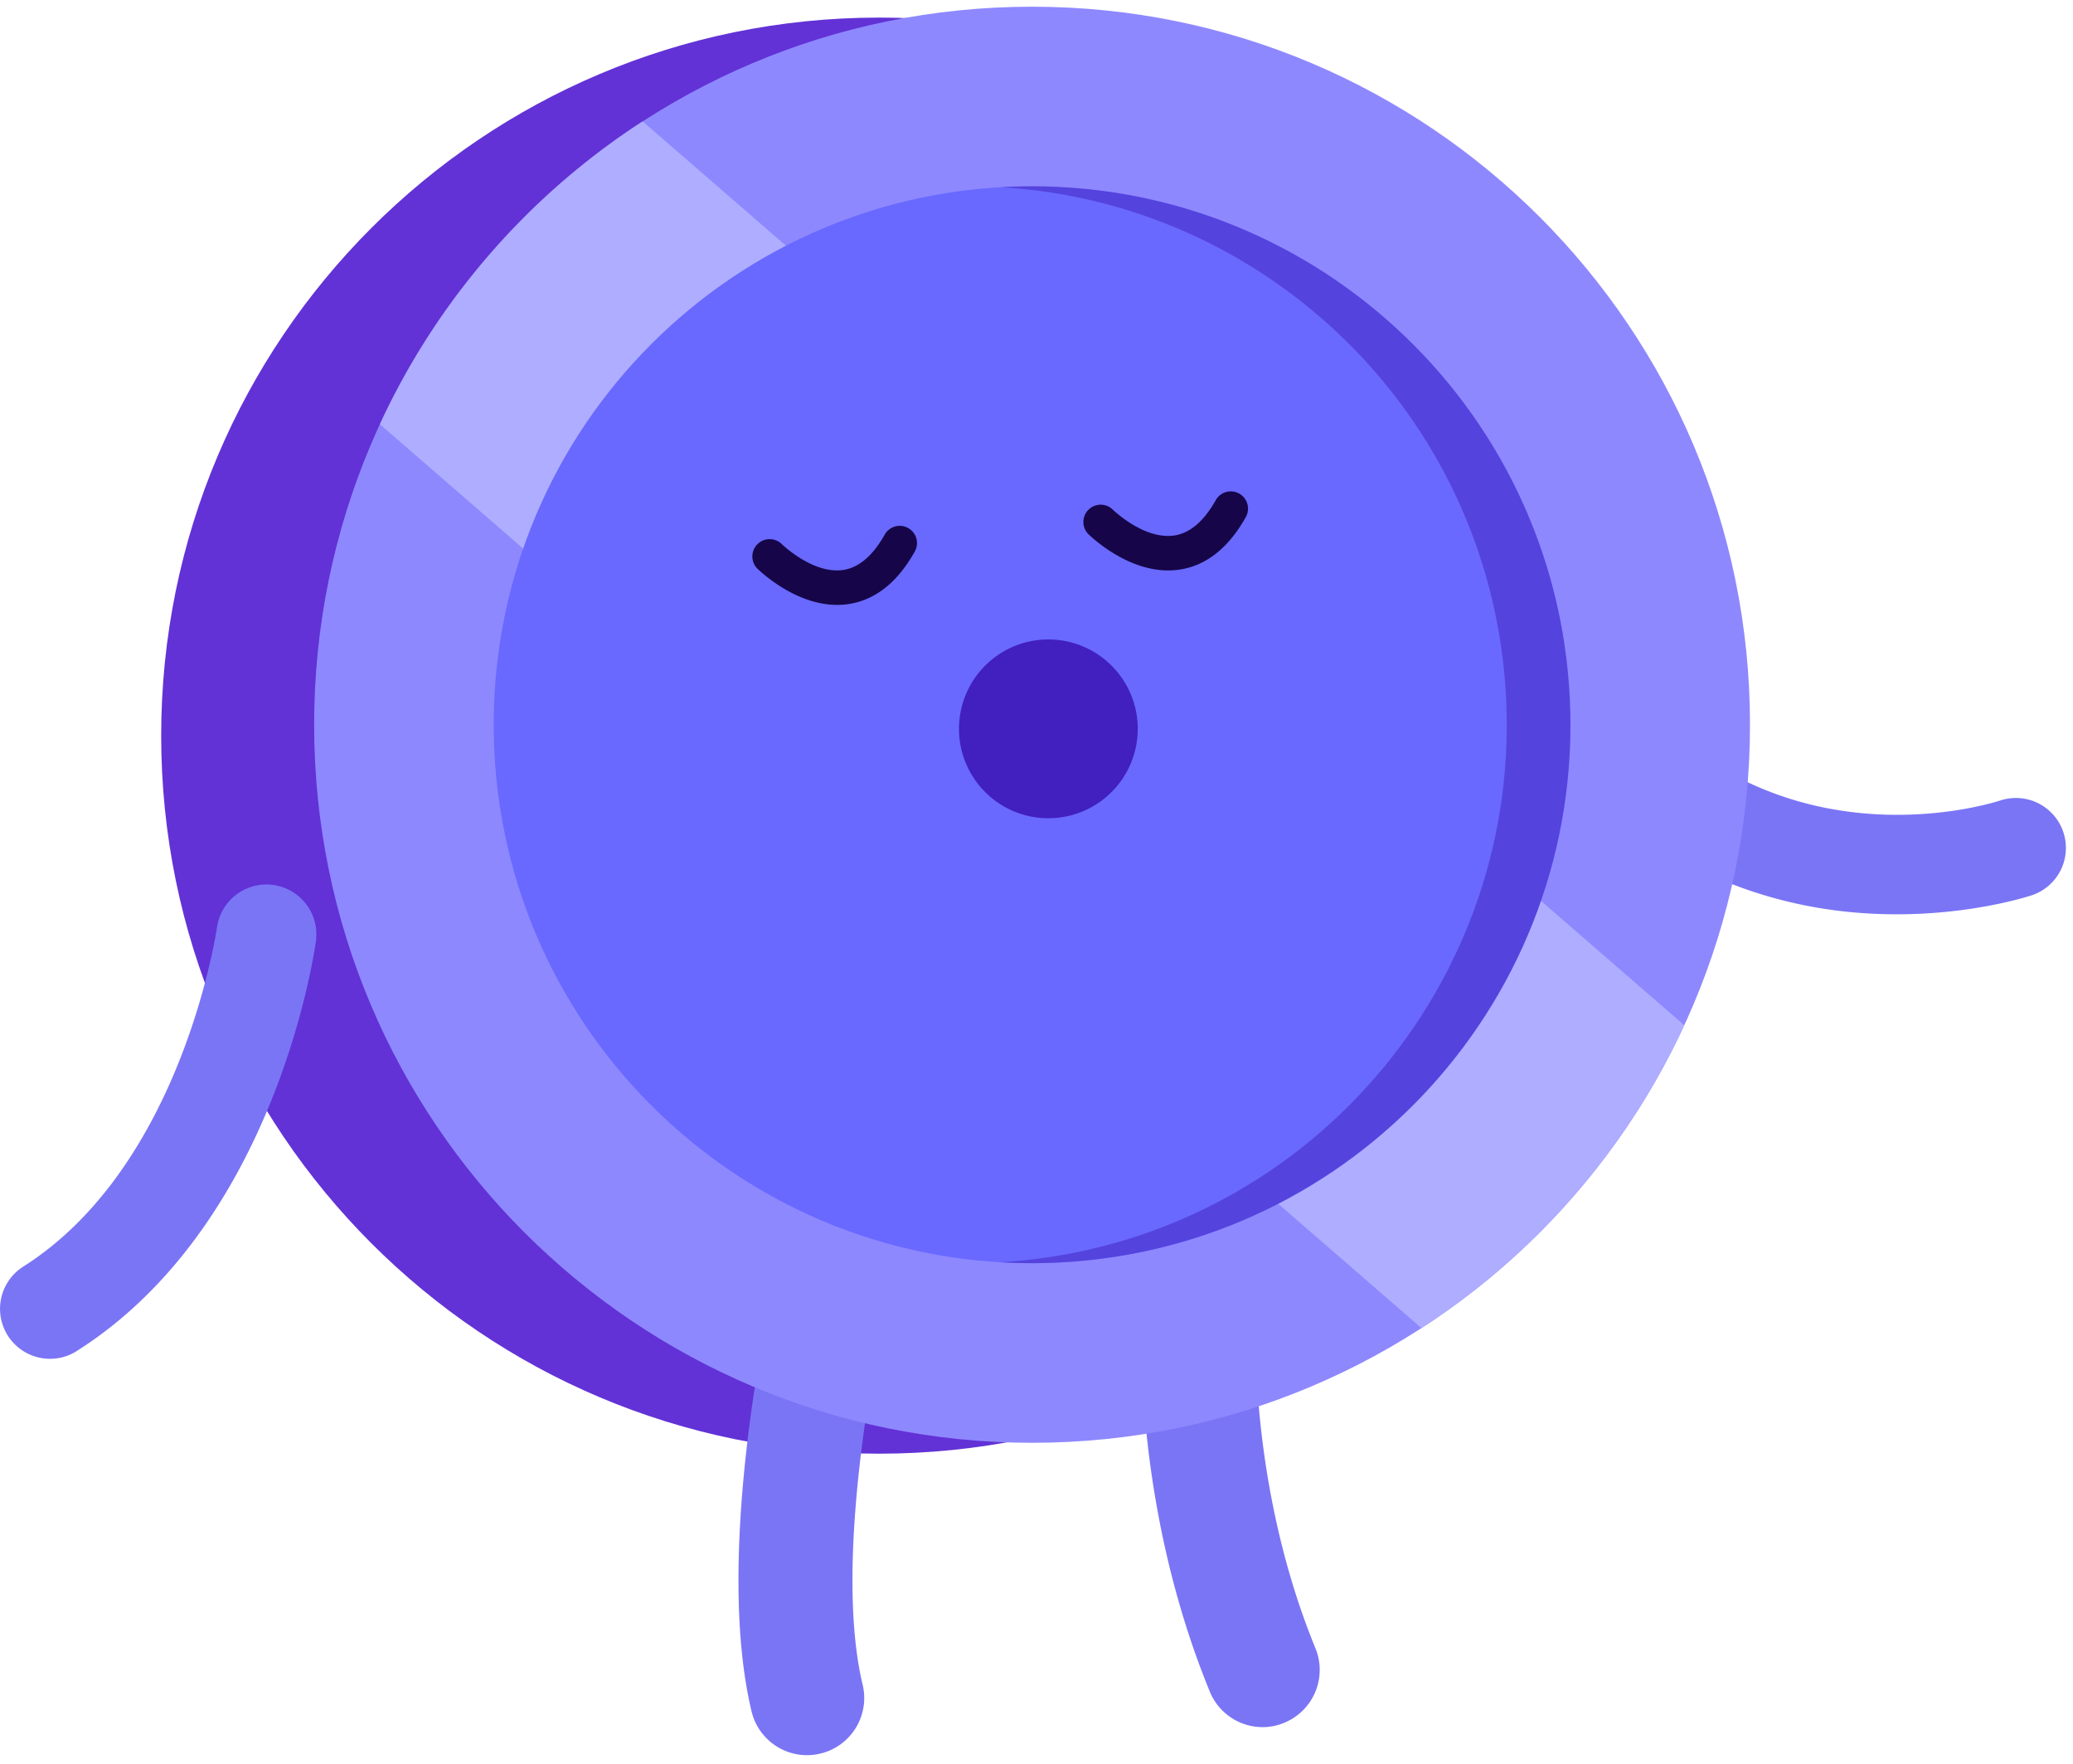 <svg xmlns="http://www.w3.org/2000/svg" width="161" height="137" viewBox="0 0 161 137" fill="none"><path d="M68.276 112.882c30.794 0 55.758-24.963 55.758-55.758 0-30.794-24.964-55.758-55.758-55.758-30.794 0-55.758 24.964-55.758 55.758 0 30.795 24.963 55.758 55.758 55.758z" fill="#6232D6"></path><path d="M62.678 136.294a4.434 4.434 0 01-4.308-3.402c-2.958-12.354 1.464-31.896 1.656-32.724a4.436 4.436 0 018.646 1.986c-.06.258-4.14 18.372-1.674 28.668a4.437 4.437 0 01-3.276 5.346 4.512 4.512 0 01-1.044.126zm35.388-2.178a4.433 4.433 0 01-4.104-2.754c-5.802-14.136-5.304-27.642-5.28-28.212a4.433 4.433 0 014.62-4.242 4.43 4.43 0 014.242 4.608c-.006.132-.414 12.21 4.62 24.474a4.434 4.434 0 01-2.418 5.784 4.25 4.25 0 01-1.68.342zm49.248-63.119c-1.242 0-2.562-.06-3.936-.204-7.452-.792-17.982-4.29-25.854-16.458a3.878 3.878 0 011.152-5.364 3.878 3.878 0 015.364 1.152c11.772 18.192 30.522 12.294 31.314 12.036a3.884 3.884 0 014.896 2.46 3.873 3.873 0 01-2.436 4.896c-.222.072-4.5 1.482-10.5 1.482z" fill="#7A75F5"></path><path d="M80.156 112.037c30.794 0 55.758-24.964 55.758-55.759 0-30.794-24.964-55.757-55.758-55.757-30.794 0-55.758 24.963-55.758 55.758 0 30.794 24.964 55.758 55.758 55.758z" fill="#8E88FF"></path><path d="M130.808 79.613a56.012 56.012 0 01-20.406 23.52L29.504 32.945A56.009 56.009 0 0149.91 9.425l80.898 70.188z" fill="#AFADFF"></path><path d="M80.156 98.093c23.093 0 41.814-18.721 41.814-41.814 0-23.094-18.721-41.814-41.814-41.814s-41.814 18.72-41.814 41.814c0 23.093 18.72 41.814 41.814 41.814z" fill="#6969FF"></path><path d="M3.884 105.515a3.882 3.882 0 01-2.082-7.158c12.384-7.848 15.03-26.22 15.06-26.406a3.879 3.879 0 017.686 1.038c-.12.9-3.12 22.122-18.594 31.926a3.85 3.85 0 01-2.07.6z" fill="#7A75F5"></path><path d="M65.012 46.972c-3.336 0-6.102-2.73-6.228-2.855a1.344 1.344 0 011.902-1.896c.036.036 2.43 2.37 4.782 2.04 1.224-.175 2.316-1.099 3.24-2.742a1.34 1.34 0 012.34 1.308c-1.356 2.424-3.114 3.803-5.226 4.092a6.26 6.26 0 01-.81.053zm25.71-2.675c-3.336 0-6.102-2.73-6.228-2.856a1.344 1.344 0 011.902-1.896c.024.024 2.418 2.37 4.782 2.04 1.224-.175 2.316-1.093 3.24-2.742a1.34 1.34 0 012.34 1.307c-1.356 2.425-3.114 3.805-5.226 4.093-.27.035-.54.053-.81.053z" fill="#160649"></path><path d="M81.338 63.538a6.942 6.942 0 100-13.883 6.942 6.942 0 000 13.883z" fill="#421FBF"></path><path opacity=".5" d="M121.862 53.32c-1.62-22.854-21.318-40.103-44.124-38.784 20.646 1.225 37.68 17.599 39.18 38.785 1.632 23.034-15.714 43.032-38.748 44.663-.18.013-.36.025-.54.03 1.8.109 3.63.103 5.484-.03 23.034-1.631 40.38-21.623 38.748-44.663z" fill="#421FBF"></path></svg>
